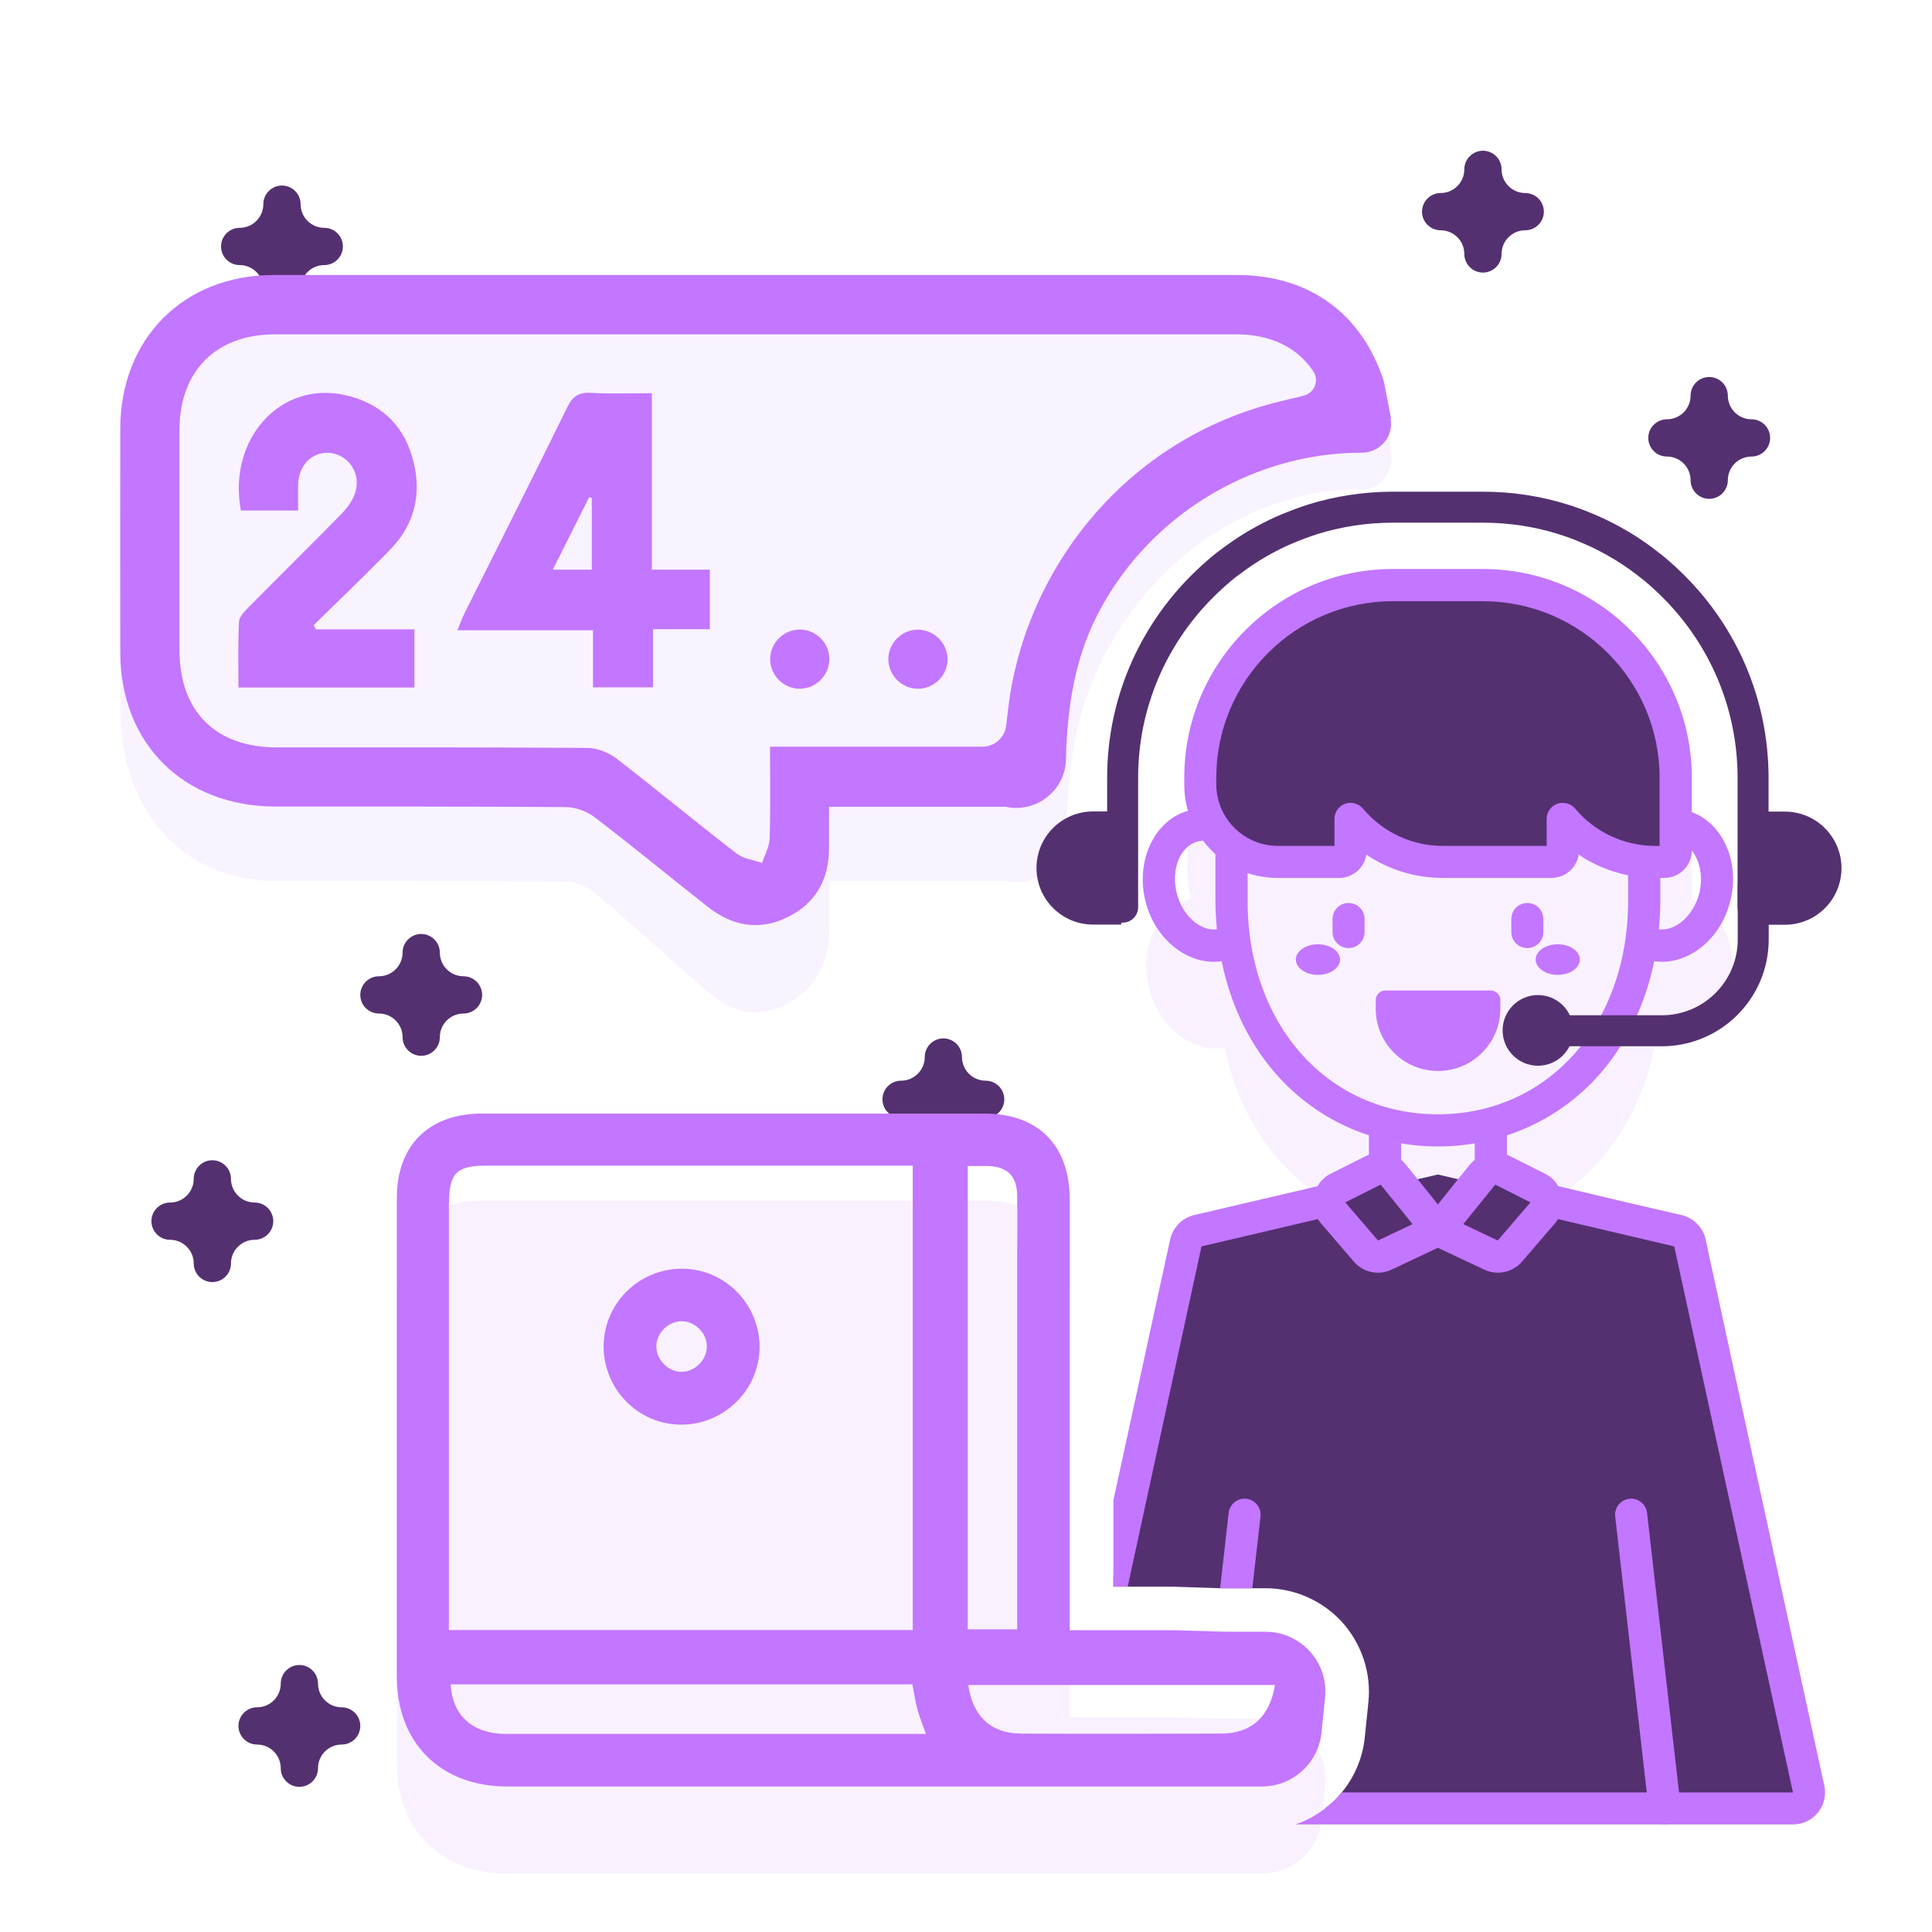 <svg width="111" height="111" viewBox="0 0 111 111" fill="none" xmlns="http://www.w3.org/2000/svg">
<g clip-path="url(#clip0_431_289)">
<g opacity="0.1">
<path d="M78.26 28.11C77.31 28.1 76.37 28.19 75.45 28.36C70.33 29.33 65.7 32.92 63.18 38.19C62.12 40.39 61.63 42.67 61.41 44.99C61.33 45.86 61.28 46.75 61.26 47.64C61.22 49.62 59.54 51.05 57.79 50.63H47.65V53.19C47.67 55.22 46.91 56.77 45.26 57.66C43.64 58.55 42.09 58.22 40.7 57.01C38.53 55.13 36.41 53.18 34.22 51.33C33.76 50.94 33.1 50.67 32.52 50.65C26.97 50.61 21.42 50.63 15.87 50.62C10.55 50.62 6.93 46.63 6.92 40.78C6.91 36.04 6.91 31.31 6.92 26.58C6.93 20.86 10.56 16.82 15.73 16.8H71.09C75.2 16.8 78.27 19.26 79.52 23.58L79.92 25.93C80.12 27.08 79.32 28.12 78.26 28.12V28.11Z" fill="#C376FF"/>
</g>
<path opacity="0.1" d="M99.62 83.54H97.75V83.48L96.71 78.77L96.21 76.49L95.15 76.24L93.8 75.93L89.57 74.94C89.52 75.03 89.47 75.1 89.4 75.18L87.54 77.36C87.18 77.78 86.66 78 86.14 78C85.88 78 85.61 77.94 85.36 77.82L82.72 76.58L80.09 77.82C79.83 77.93 79.56 78 79.3 78C78.78 78 78.26 77.78 77.91 77.36L76.03 75.18C75.97 75.1 75.92 75.03 75.86 74.94L69.22 76.49L67.69 83.54H65.81L66.74 79.28L67.22 77.1L67.43 76.1C67.49 75.84 67.6 75.61 67.75 75.41C68.01 75.06 68.38 74.8 68.8 74.7H68.84L75.85 73.05C76.02 72.74 76.29 72.49 76.61 72.33H76.65L77.49 71.89L78.34 71.47L78.63 71.33C78.63 71.33 78.73 71.28 78.78 71.26V70.16C78.62 70.1 78.44 70.05 78.29 69.98C78.22 69.96 78.15 69.93 78.08 69.91C77.78 69.78 77.49 69.65 77.2 69.5C76.88 69.35 76.57 69.18 76.27 68.99C75.34 68.43 74.48 67.73 73.72 66.91C72.04 65.12 70.9 62.8 70.37 60.2C70.22 60.22 70.08 60.24 69.93 60.24C68.19 60.24 66.54 58.83 66.01 56.78C65.74 55.71 65.82 54.65 66.19 53.76C66.5 52.98 67.02 52.34 67.69 51.94C67.92 51.8 68.17 51.69 68.43 51.61C68.31 51.19 68.24 50.75 68.22 50.29C68.22 50.23 68.22 50.16 68.22 50.1V49.72C68.22 49.16 68.26 48.61 68.33 48.08C68.34 47.99 68.35 47.89 68.37 47.81C68.53 46.82 68.81 45.87 69.2 44.98C69.62 44 70.17 43.1 70.83 42.28C73.01 39.55 76.38 37.79 80.14 37.79H85.27C89.04 37.79 92.4 39.54 94.59 42.28C95.25 43.1 95.8 44.01 96.22 44.99C96.85 46.44 97.2 48.04 97.2 49.72V51.69C97.39 51.76 97.56 51.84 97.73 51.94C98.4 52.34 98.91 52.98 99.23 53.75C99.59 54.63 99.68 55.7 99.41 56.77C98.89 58.82 97.23 60.23 95.49 60.23C95.35 60.23 95.2 60.22 95.05 60.19C94.52 62.79 93.37 65.11 91.7 66.9C90.94 67.72 90.08 68.41 89.15 68.98C88.85 69.17 88.54 69.34 88.22 69.49C87.93 69.64 87.64 69.77 87.34 69.9C87.27 69.92 87.2 69.95 87.13 69.97C86.97 70.03 86.8 70.09 86.64 70.15V71.25C86.7 71.27 86.75 71.29 86.8 71.32L87.09 71.46L87.94 71.88L88.78 72.31H88.82C89.14 72.49 89.4 72.74 89.59 73.04L93.79 74.03L96.59 74.68H96.63C97.06 74.79 97.43 75.04 97.69 75.39C97.84 75.6 97.95 75.83 98 76.09L98.21 77.09L98.69 79.27L99.6 83.5V83.54H99.62Z" fill="#C376FF"/>
<path opacity="0.1" d="M76.14 102.54C76.07 103.23 76 103.91 75.93 104.58C75.73 106.33 74.26 107.64 72.5 107.64H29.16C25.32 107.64 22.8 105.14 22.8 101.32V73.82C22.8 70.81 24.65 68.98 27.68 68.98H56.58C59.65 68.98 61.46 70.81 61.46 73.91V98.66H67.4L70.47 98.75H72.71C74.75 98.75 76.34 100.51 76.14 102.54Z" fill="#C376FF"/>
<path d="M98.2 28.66C97.61 28.66 97.13 28.18 97.13 27.59C97.13 26.84 96.52 26.23 95.77 26.23C95.18 26.23 94.7 25.75 94.7 25.16C94.7 24.57 95.18 24.09 95.77 24.09C96.52 24.09 97.13 23.48 97.13 22.73C97.13 22.14 97.61 21.66 98.2 21.66C98.79 21.66 99.27 22.14 99.27 22.73C99.27 23.48 99.88 24.09 100.63 24.09C101.22 24.09 101.7 24.57 101.7 25.16C101.7 25.75 101.22 26.23 100.63 26.23C99.88 26.23 99.27 26.84 99.27 27.59C99.27 28.18 98.79 28.66 98.2 28.66Z" fill="#543070"/>
<path d="M24.2 60.66C23.61 60.66 23.13 60.18 23.13 59.59C23.13 58.84 22.52 58.23 21.77 58.23C21.18 58.23 20.7 57.75 20.7 57.16C20.7 56.57 21.18 56.09 21.77 56.09C22.52 56.09 23.13 55.48 23.13 54.73C23.13 54.14 23.61 53.66 24.2 53.66C24.79 53.66 25.27 54.14 25.27 54.73C25.27 55.48 25.88 56.09 26.63 56.09C27.22 56.09 27.7 56.57 27.7 57.16C27.7 57.75 27.22 58.23 26.63 58.23C25.88 58.23 25.27 58.84 25.27 59.59C25.27 60.18 24.79 60.66 24.2 60.66Z" fill="#543070"/>
<path d="M16.2 17.66C15.61 17.66 15.13 17.18 15.13 16.59C15.13 15.84 14.52 15.23 13.77 15.23C13.18 15.23 12.7 14.75 12.7 14.16C12.7 13.57 13.18 13.09 13.77 13.09C14.52 13.09 15.13 12.48 15.13 11.73C15.13 11.14 15.61 10.66 16.2 10.66C16.79 10.66 17.27 11.14 17.27 11.73C17.27 12.48 17.88 13.09 18.63 13.09C19.22 13.09 19.7 13.57 19.7 14.16C19.7 14.75 19.22 15.23 18.63 15.23C17.88 15.23 17.27 15.84 17.27 16.59C17.27 17.18 16.79 17.66 16.2 17.66Z" fill="#543070"/>
<path d="M12.2 73.66C11.61 73.66 11.13 73.18 11.13 72.59C11.13 71.84 10.52 71.23 9.77 71.23C9.18 71.23 8.7 70.75 8.7 70.16C8.7 69.57 9.18 69.09 9.77 69.09C10.52 69.09 11.13 68.48 11.13 67.73C11.13 67.14 11.61 66.66 12.2 66.66C12.79 66.66 13.27 67.14 13.27 67.73C13.27 68.48 13.88 69.09 14.63 69.09C15.22 69.09 15.7 69.57 15.7 70.16C15.7 70.75 15.22 71.23 14.63 71.23C13.88 71.23 13.27 71.84 13.27 72.59C13.27 73.18 12.79 73.66 12.2 73.66Z" fill="#543070"/>
<path d="M54.2 66.66C53.61 66.66 53.13 66.18 53.13 65.59C53.13 64.84 52.52 64.23 51.77 64.23C51.18 64.23 50.7 63.75 50.7 63.16C50.7 62.57 51.18 62.09 51.77 62.09C52.52 62.09 53.13 61.48 53.13 60.73C53.13 60.14 53.61 59.66 54.2 59.66C54.79 59.66 55.27 60.14 55.27 60.73C55.27 61.48 55.88 62.09 56.63 62.09C57.22 62.09 57.7 62.57 57.7 63.16C57.7 63.75 57.22 64.23 56.63 64.23C55.88 64.23 55.27 64.84 55.27 65.59C55.27 66.18 54.79 66.66 54.2 66.66Z" fill="#543070"/>
<path d="M17.2 102.66C16.61 102.66 16.13 102.18 16.13 101.59C16.13 100.84 15.52 100.23 14.77 100.23C14.18 100.23 13.7 99.75 13.7 99.16C13.7 98.57 14.18 98.09 14.77 98.09C15.52 98.09 16.13 97.48 16.13 96.73C16.13 96.14 16.61 95.66 17.2 95.66C17.79 95.66 18.27 96.14 18.27 96.73C18.27 97.48 18.88 98.09 19.63 98.09C20.22 98.09 20.7 98.57 20.7 99.16C20.7 99.75 20.22 100.23 19.63 100.23C18.88 100.23 18.27 100.84 18.27 101.59C18.27 102.18 17.79 102.66 17.2 102.66Z" fill="#543070"/>
<path d="M85.2 15.66C84.61 15.66 84.13 15.18 84.13 14.59C84.13 13.84 83.52 13.23 82.77 13.23C82.18 13.23 81.7 12.75 81.7 12.16C81.7 11.57 82.18 11.09 82.77 11.09C83.52 11.09 84.13 10.48 84.13 9.73C84.13 9.14 84.61 8.66 85.2 8.66C85.79 8.66 86.27 9.14 86.27 9.73C86.27 10.48 86.88 11.09 87.63 11.09C88.22 11.09 88.7 11.57 88.7 12.16C88.7 12.75 88.22 13.23 87.63 13.23C86.88 13.23 86.27 13.84 86.27 14.59C86.27 15.18 85.79 15.66 85.2 15.66Z" fill="#543070"/>
<path d="M103.91 102.78C104.04 103.36 103.6 103.9 103.01 103.9H76.13C76.49 103.64 76.81 103.33 77.09 102.98C77.8 102.12 78.28 101.04 78.41 99.84L78.62 97.79C78.79 96.13 78.24 94.46 77.12 93.21C76 91.97 74.39 91.25 72.71 91.25H70.1L67.4 91.16H63.97V90.54L68.13 71.41C68.21 71.06 68.48 70.79 68.83 70.71L78.61 68.42L79.45 68.22L81.45 67.75L82.61 67.48L83.77 67.75L85.78 68.22L86.62 68.42L96.4 70.71C96.75 70.79 97.02 71.06 97.09 71.41L103.91 102.78Z" fill="#543070"/>
<path d="M95.649 104.82C95.189 104.82 94.789 104.47 94.729 104L92.799 87.13C92.739 86.62 93.109 86.17 93.609 86.11C94.119 86.05 94.569 86.42 94.629 86.92L96.559 103.79C96.619 104.3 96.249 104.75 95.749 104.81C95.709 104.81 95.679 104.81 95.639 104.81L95.649 104.82Z" fill="#C376FF"/>
<path d="M72.42 87.13L71.95 91.25H70.1L70.59 86.92C70.65 86.42 71.1 86.05 71.61 86.11C72.12 86.17 72.48 86.63 72.42 87.13Z" fill="#C376FF"/>
<path d="M91.24 30.38C90.78 30.19 90.3 30.01 89.81 29.85C90.3 30 90.78 30.17 91.24 30.38Z" fill="#543070"/>
<path d="M64.5 52.12V44.68C64.5 40.4 66.24 36.53 69.05 33.71C69.4 33.36 69.77 33.02 70.15 32.7C70.34 32.54 70.54 32.38 70.74 32.24C71.14 31.94 71.55 31.66 71.97 31.4C72.4 31.14 72.84 30.9 73.29 30.68C73.52 30.57 73.74 30.47 73.98 30.37C74.44 30.18 74.92 30 75.41 29.84C76.86 29.39 78.41 29.14 80.02 29.14H85.19C86.8 29.14 88.35 29.38 89.81 29.84C90.3 29.99 90.78 30.17 91.24 30.37C91.48 30.47 91.7 30.57 91.93 30.68C92.38 30.9 92.82 31.14 93.25 31.4C93.67 31.66 94.09 31.94 94.48 32.24C94.68 32.39 94.88 32.55 95.07 32.7C95.45 33.02 95.82 33.36 96.17 33.71C98.98 36.52 100.72 40.4 100.72 44.69V52.12" stroke="#543070" stroke-width="1.78" stroke-miterlimit="10" stroke-linecap="round"/>
<path d="M75.42 29.85C74.93 30 74.45 30.18 73.99 30.38C74.45 30.18 74.93 30.01 75.42 29.85Z" fill="#543070"/>
<path d="M68.96 44.69V45.06C68.96 47.52 70.96 49.52 73.42 49.52H76.94C77.3 49.52 77.59 49.23 77.59 48.87V47.04C78.86 48.55 80.77 49.51 82.9 49.51H89.13C89.49 49.51 89.78 49.22 89.78 48.86V47.03C91.05 48.54 92.96 49.5 95.09 49.5H95.61C95.97 49.5 96.26 49.21 96.26 48.85V44.66C96.26 38.54 91.3 33.59 85.19 33.59H80.02C73.9 33.59 68.95 38.55 68.95 44.66L68.96 44.69Z" fill="#543070"/>
<path d="M78.909 67.23L76.879 68.25C76.339 68.52 76.199 69.22 76.589 69.68L78.469 71.87C78.739 72.19 79.189 72.28 79.569 72.1L82.619 70.66L80.049 67.47C79.779 67.13 79.309 67.03 78.919 67.22L78.909 67.23Z" fill="#543070"/>
<path d="M86.319 67.23L88.349 68.25C88.889 68.52 89.029 69.22 88.639 69.68L86.759 71.87C86.489 72.19 86.039 72.28 85.659 72.1L82.609 70.66L85.179 67.47C85.449 67.13 85.919 67.03 86.309 67.22L86.319 67.23Z" fill="#543070"/>
<path d="M77.48 54.47C76.97 54.47 76.56 54.06 76.56 53.55V52.8C76.56 52.29 76.97 51.88 77.48 51.88C77.99 51.88 78.4 52.29 78.4 52.8V53.55C78.4 54.06 77.99 54.47 77.48 54.47Z" fill="#C376FF"/>
<path d="M87.75 54.47C87.24 54.47 86.83 54.06 86.83 53.55V52.8C86.83 52.29 87.24 51.88 87.75 51.88C88.26 51.88 88.67 52.29 88.67 52.8V53.55C88.67 54.06 88.26 54.47 87.75 54.47Z" fill="#C376FF"/>
<path d="M86.2 57.46V57.95C86.2 59.93 84.6 61.53 82.62 61.53C80.64 61.53 79.04 59.93 79.04 57.95V57.46C79.04 57.15 79.29 56.91 79.59 56.91H85.65C85.96 56.91 86.2 57.16 86.2 57.46Z" fill="#C376FF"/>
<path d="M89.499 56.01C90.2 56.01 90.769 55.61 90.769 55.13C90.769 54.65 90.2 54.25 89.499 54.25C88.799 54.25 88.23 54.65 88.23 55.13C88.23 55.61 88.799 56.01 89.499 56.01Z" fill="#C376FF"/>
<path d="M75.72 56.01C76.42 56.01 76.99 55.61 76.99 55.13C76.99 54.65 76.42 54.25 75.72 54.25C75.02 54.25 74.45 54.65 74.45 55.13C74.45 55.61 75.02 56.01 75.72 56.01Z" fill="#C376FF"/>
<path d="M104.81 102.58L99.61 78.67L98.69 74.41L98.21 72.22L98 71.21C97.84 70.52 97.3 69.97 96.61 69.81L93.76 69.15L89.53 68.15C89.35 67.84 89.09 67.59 88.76 67.43L86.73 66.41C86.73 66.41 86.63 66.36 86.58 66.34V65.23C88.5 64.6 90.25 63.5 91.67 61.98C93.35 60.17 94.5 57.84 95.04 55.23C95.18 55.24 95.33 55.26 95.48 55.26C97.22 55.26 98.89 53.84 99.41 51.78C99.98 49.53 98.99 47.32 97.2 46.66V44.68C97.2 38.07 91.81 32.69 85.19 32.69H80.03C73.41 32.69 68.04 38.07 68.04 44.68V45.06C68.04 45.59 68.11 46.1 68.25 46.58C66.32 47.14 65.23 49.45 65.81 51.78C66.33 53.84 68 55.26 69.75 55.26C69.89 55.26 70.04 55.24 70.19 55.23C70.72 57.84 71.87 60.17 73.56 61.98C74.98 63.5 76.72 64.6 78.65 65.23V66.34C78.65 66.34 78.54 66.39 78.49 66.41L76.46 67.43C76.14 67.59 75.87 67.84 75.7 68.15L68.61 69.81C67.93 69.97 67.38 70.52 67.23 71.21L67.01 72.22L66.53 74.41L63.97 86.19V91.16H64.79L69.03 71.61L75.72 70.04C75.77 70.13 75.82 70.2 75.89 70.28L77.77 72.47C78.12 72.9 78.65 73.12 79.17 73.12C79.44 73.12 79.71 73.06 79.96 72.94L82.61 71.69L85.27 72.94C85.52 73.06 85.79 73.12 86.05 73.12C86.58 73.12 87.1 72.9 87.46 72.47L89.34 70.28C89.41 70.2 89.46 70.13 89.51 70.04L93.76 71.04L95.12 71.36L96.19 71.61L96.69 73.9L97.72 78.65L103.01 102.98H77.09C76.81 103.33 76.49 103.64 76.13 103.9C75.62 104.3 75.05 104.61 74.42 104.82H103.01C103.5 104.82 103.96 104.63 104.31 104.29C104.35 104.24 104.4 104.19 104.44 104.14C104.51 104.05 104.57 103.96 104.63 103.87C104.84 103.48 104.91 103.03 104.81 102.58ZM95.39 50.44H95.62C96.49 50.44 97.2 49.74 97.2 48.87C97.67 49.45 97.86 50.38 97.63 51.32C97.3 52.61 96.27 53.51 95.31 53.39C95.36 52.86 95.39 52.31 95.39 51.76V50.44ZM67.61 51.32C67.26 49.96 67.81 48.6 68.81 48.35C68.91 48.32 69.02 48.3 69.12 48.3C69.34 48.59 69.58 48.84 69.83 49.08V51.76C69.83 52.31 69.87 52.86 69.91 53.39C68.96 53.51 67.93 52.61 67.61 51.32ZM69.88 45.06V44.68C69.88 39.09 74.43 34.54 80.03 34.54H85.19C90.79 34.54 95.35 39.09 95.35 44.68V48.6H95.1C93.32 48.6 91.64 47.82 90.49 46.45C90.32 46.24 90.05 46.13 89.78 46.13C89.68 46.13 89.57 46.14 89.47 46.18C89.1 46.32 88.86 46.66 88.86 47.05V48.6H82.9C81.12 48.6 79.45 47.82 78.3 46.45C78.05 46.16 77.64 46.05 77.27 46.18C76.91 46.32 76.67 46.66 76.67 47.05V48.6H73.42C71.47 48.6 69.88 47.01 69.88 45.06ZM71.68 51.76V50.16C72.23 50.35 72.81 50.44 73.42 50.44H76.94C77.73 50.44 78.39 49.86 78.5 49.1C79.78 49.97 81.31 50.44 82.9 50.44H89.14C89.93 50.44 90.58 49.86 90.7 49.1C91.55 49.68 92.52 50.08 93.54 50.29V51.76C93.54 58.86 88.94 64.02 82.61 64.02C76.28 64.02 71.68 58.86 71.68 51.76ZM79.17 71.27L77.29 69.08L78.61 68.42L79.32 68.06L79.45 68.22L81.16 70.33L79.17 71.27ZM82.61 69.2L81.45 67.75L80.76 66.9C80.68 66.8 80.59 66.71 80.5 66.64V65.69C81.18 65.81 81.89 65.87 82.61 65.87C83.33 65.87 84.04 65.81 84.73 65.69V66.64C84.63 66.71 84.55 66.8 84.46 66.9L83.77 67.75L82.61 69.2ZM86.05 71.27L84.07 70.33L85.78 68.22L85.91 68.06L86.62 68.42L87.93 69.08L86.05 71.27Z" fill="#C376FF"/>
<path d="M79.92 24.04L79.51 21.92C78.26 18.01 75.2 15.8 71.08 15.8C52.62 15.8 34.17 15.8 15.72 15.8C10.55 15.8 6.92 19.45 6.91 24.62C6.9 28.9 6.91 33.18 6.91 37.45C6.91 42.74 10.55 46.34 15.86 46.34C21.41 46.34 26.96 46.33 32.51 46.37C33.08 46.37 33.74 46.62 34.2 46.98C36.39 48.65 38.51 50.41 40.68 52.11C42.07 53.21 43.62 53.49 45.24 52.7C46.89 51.89 47.65 50.49 47.63 48.66C47.63 47.9 47.63 47.14 47.63 46.35H57.77C59.51 46.73 61.19 45.44 61.24 43.66C61.26 42.86 61.3 42.06 61.39 41.26C61.61 39.17 62.1 37.11 63.15 35.13C65.67 30.37 70.31 27.13 75.42 26.25C76.34 26.09 77.29 26.01 78.23 26.01C79.29 26.01 80.09 25.08 79.89 24.04H79.92ZM74.91 22.73L73.59 23.05C64.61 25.21 58.82 32.8 57.91 40.83L57.81 41.68C57.73 42.38 57.14 42.9 56.44 42.9H44.24C44.24 44.73 44.27 46.45 44.22 48.17C44.2 48.65 43.94 49.11 43.78 49.58C43.29 49.41 42.72 49.34 42.32 49.04C40 47.25 37.74 45.37 35.42 43.58C34.96 43.23 34.3 42.97 33.72 42.97C27.78 42.93 21.84 42.94 15.9 42.94C12.38 42.94 10.31 40.87 10.31 37.33C10.31 33.12 10.31 28.92 10.31 24.71C10.31 21.32 12.41 19.21 15.79 19.21C34.21 19.21 52.63 19.21 71.05 19.21C72.99 19.21 74.53 19.95 75.45 21.33C75.81 21.86 75.52 22.58 74.9 22.73H74.91Z" fill="#C376FF"/>
<path d="M39.2 72.89C36.72 72.88 34.7 74.87 34.68 77.33C34.67 79.81 36.66 81.84 39.12 81.85C41.59 81.86 43.62 79.87 43.64 77.41C43.65 74.93 41.66 72.91 39.2 72.89ZM39.1 78.82C38.35 78.78 37.7 78.1 37.71 77.34C37.72 76.55 38.45 75.87 39.23 75.91C39.98 75.95 40.63 76.63 40.61 77.38C40.6 78.17 39.87 78.86 39.09 78.81L39.1 78.82Z" fill="#C376FF"/>
<path d="M70.47 93.75L67.4 93.66H61.46V68.91C61.46 65.81 59.65 63.98 56.58 63.98H27.68C24.64 63.98 22.8 65.81 22.8 68.82C22.8 77.99 22.8 87.15 22.8 96.32C22.8 100.14 25.31 102.64 29.15 102.64C44.46 102.64 57.48 102.64 72.5 102.64C74.25 102.64 75.73 101.32 75.92 99.58C75.99 98.9 76.06 98.22 76.13 97.54C76.34 95.51 74.74 93.75 72.71 93.75H70.47ZM25.8 69.12C25.8 67.41 26.23 66.97 27.93 66.97H52.44V93.65H25.79V69.11L25.8 69.12ZM52.49 99.62C44.69 99.62 36.89 99.62 29.09 99.62C27.16 99.62 25.99 98.57 25.89 96.77H52.42C52.52 97.29 52.59 97.78 52.72 98.25C52.84 98.69 53.02 99.11 53.2 99.62H52.49ZM55.6 66.99C56 66.99 56.36 66.99 56.72 66.99C57.87 67.02 58.43 67.55 58.44 68.7C58.46 70.06 58.44 71.42 58.44 72.79C58.44 79.38 58.44 85.97 58.44 92.55V93.61H55.6V66.99ZM70.17 99.6C66.33 99.61 62.5 99.62 58.67 99.6C56.94 99.6 55.88 98.6 55.63 96.81H73.25C72.95 98.64 71.9 99.59 70.17 99.6Z" fill="#C376FF"/>
<path d="M37.45 32.73V22.59C36.21 22.59 35.08 22.64 33.96 22.57C33.26 22.53 32.9 22.76 32.59 23.4C30.65 27.36 28.66 31.29 26.69 35.23C26.55 35.51 26.45 35.79 26.28 36.21H34.07V39.49H37.52V36.15H40.78V32.73H37.45ZM34 32.73H31.76C32.49 31.27 33.17 29.92 33.85 28.56C33.9 28.57 33.95 28.59 34 28.6V32.73Z" fill="#C376FF"/>
<path d="M18.14 36.16H23.81V39.5H13.7C13.7 38.24 13.67 36.98 13.73 35.73C13.74 35.44 14.05 35.13 14.28 34.89C16.07 33.08 17.88 31.3 19.66 29.48C20.01 29.12 20.34 28.63 20.45 28.16C20.7 27.08 19.95 26.11 18.94 26.02C17.96 25.94 17.18 26.69 17.13 27.79C17.11 28.28 17.13 28.77 17.13 29.33H13.84C13.07 25.23 16.11 21.86 19.83 22.7C21.74 23.13 23.07 24.28 23.65 26.14C24.27 28.13 23.93 30.01 22.45 31.54C21.01 33.03 19.5 34.46 18.02 35.92C18.07 36 18.11 36.08 18.16 36.16H18.14Z" fill="#C376FF"/>
<path d="M45.94 39.57C45.02 39.57 44.26 38.81 44.25 37.89C44.24 36.93 45.04 36.14 46.01 36.17C46.93 36.2 47.67 36.98 47.65 37.9C47.63 38.82 46.86 39.57 45.94 39.57Z" fill="#C376FF"/>
<path d="M52.69 39.57C51.77 39.54 51.03 38.77 51.04 37.85C51.05 36.89 51.88 36.12 52.84 36.18C53.76 36.24 54.48 37.04 54.44 37.95C54.4 38.87 53.61 39.6 52.69 39.57Z" fill="#C376FF"/>
<path d="M100.93 46.63H102.55C104.34 46.63 105.8 48.08 105.8 49.88C105.8 51.67 104.35 53.13 102.55 53.13H100.93V46.64V46.63Z" fill="#543070"/>
<path d="M64.42 53.12H62.8C61.01 53.12 59.55 51.67 59.55 49.87C59.55 48.08 61 46.62 62.8 46.62H64.42V53.11V53.12Z" fill="#543070"/>
<path d="M100.729 50.85V53.97C100.729 56.87 98.379 59.22 95.479 59.22H88.859" stroke="#543070" stroke-width="1.78" stroke-miterlimit="10" stroke-linecap="round"/>
<path d="M88.36 61.23C89.481 61.23 90.39 60.321 90.39 59.2C90.39 58.079 89.481 57.17 88.36 57.17C87.239 57.17 86.33 58.079 86.33 59.2C86.33 60.321 87.239 61.23 88.36 61.23Z" fill="#543070"/>
</g>
<defs>
<clipPath id="clip0_431_289">
<rect width="110" height="110" fill="white" transform="translate(0.8 0.8)"/>
</clipPath>
</defs>
</svg>
